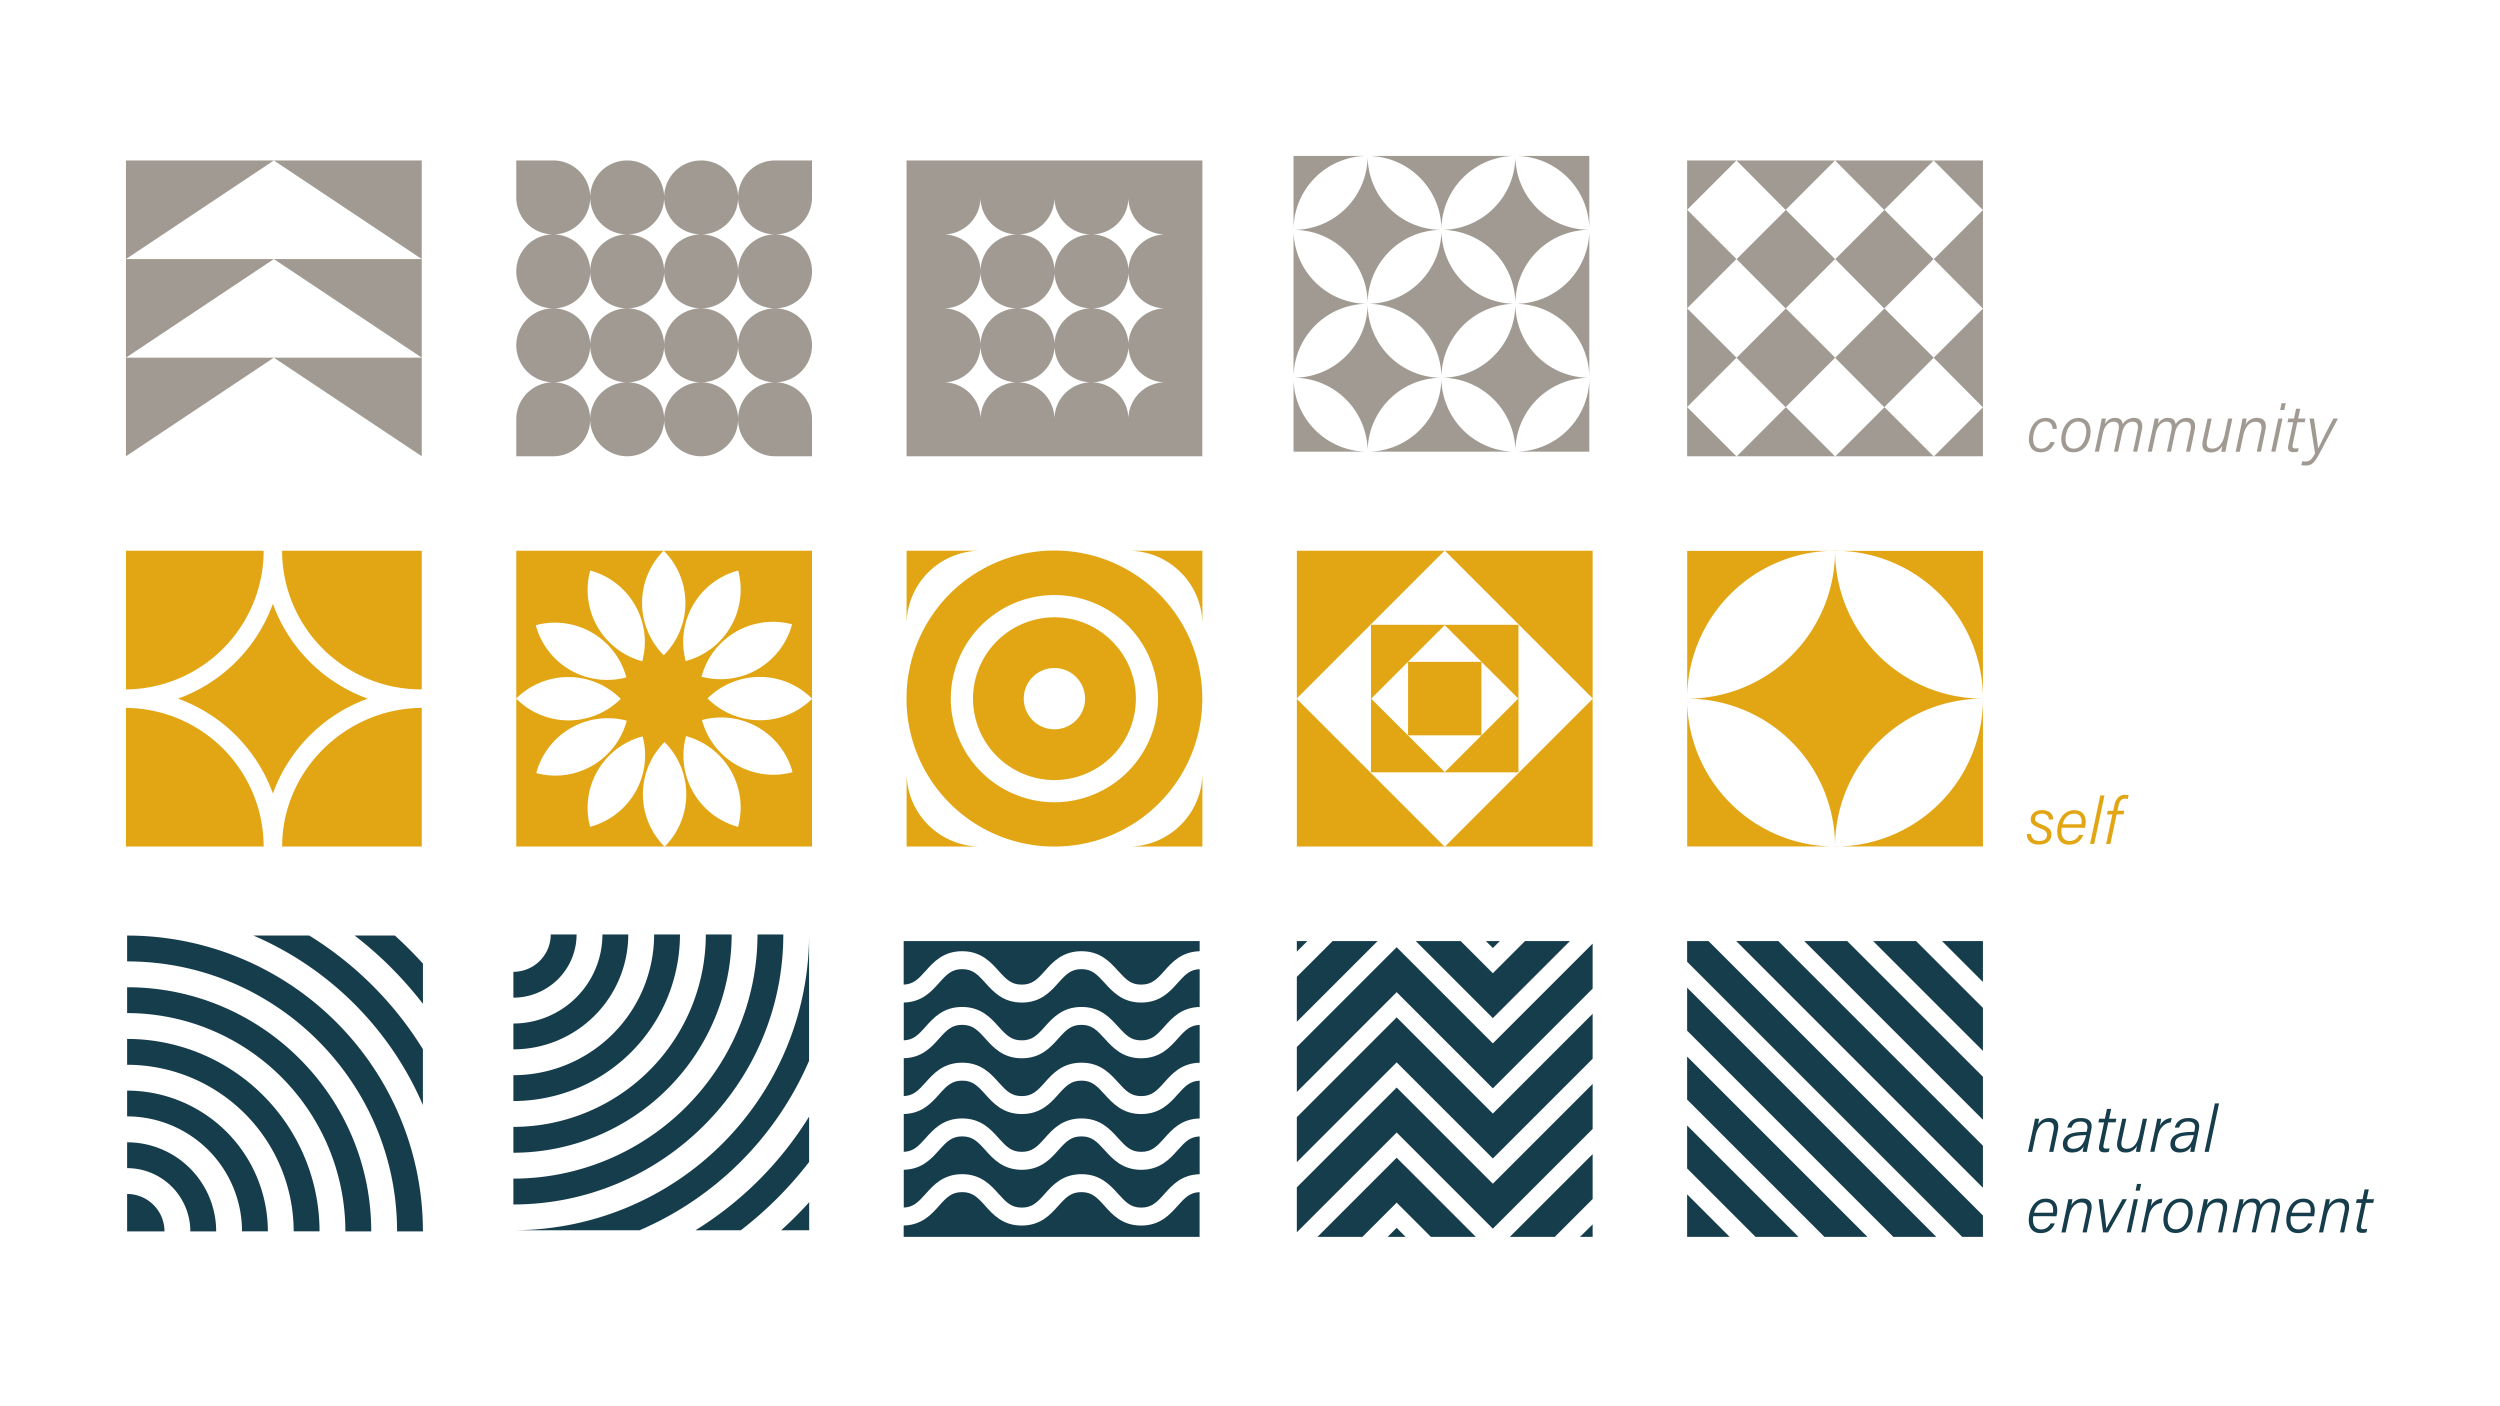 <svg xmlns="http://www.w3.org/2000/svg" viewBox="0 0 1366 768"><defs><style>.cls-1{fill:#a19a93;}.cls-2{fill:#163d4b;}.cls-3{fill:#e2a615;}</style></defs><g id="TEXT"><path class="cls-1" d="M230.45,249.3l-80.82-53.88h80.82Zm0-107.75H149.63l80.82,53.87ZM149.63,87.67l80.82,53.88V87.67Zm-80.81,0v53.88l80.81-53.88Zm80.81,53.88H68.82v53.87Zm0,53.87H68.82V249.3Z"/><polygon class="cls-2" points="948.65 514.19 971.65 514.19 1083.47 626.01 1083.47 649.01 948.65 514.19"/><polygon class="cls-2" points="1083.47 588.36 1083.47 611.85 985.81 514.19 1009.3 514.19 1083.47 588.36"/><polygon class="cls-2" points="1083.47 550.72 1083.47 574.2 1023.46 514.19 1046.94 514.19 1083.47 550.72"/><polygon class="cls-2" points="1061.1 514.19 1083.47 514.19 1083.47 536.56 1061.1 514.19"/><polygon class="cls-2" points="921.85 638.45 921.85 614.97 982.7 675.82 959.22 675.82 921.85 638.45"/><polygon class="cls-2" points="1083.47 664.14 1083.47 675.82 1072.15 675.82 921.85 525.51 921.85 514.19 933.52 514.19 1083.47 664.14"/><polygon class="cls-2" points="1020.35 675.82 996.86 675.82 921.85 600.8 921.85 577.32 1020.35 675.82"/><polygon class="cls-2" points="945.06 675.82 921.85 675.82 921.85 652.61 945.06 675.82"/><polygon class="cls-2" points="1057.99 675.82 1034.51 675.82 921.85 563.16 921.85 539.67 1057.99 675.82"/><path class="cls-2" d="M995.08,528.14v0Z"/><path class="cls-2" d="M951,528.71v0Z"/><path class="cls-3" d="M1083.48,380.69a80.81,80.81,0,0,0-78-79.7h78Zm-78,81.81h78V382.78A80.79,80.79,0,0,1,1005.44,462.5Zm-83.59-79.72V462.5h78A80.78,80.78,0,0,1,921.85,382.78ZM1002.68,301h0a80.83,80.83,0,0,1-80.81,80.75,80.83,80.83,0,0,1,80.81,80.76,80.85,80.85,0,0,1,80.82-80.76A80.8,80.8,0,0,1,1002.68,301ZM945.51,324.6A80.51,80.51,0,0,1,999.89,301h-78v79.7A80.53,80.53,0,0,1,945.51,324.6Zm59.93,137.9h-5.55c.92,0,1.85.06,2.77.06S1004.51,462.54,1005.44,462.5Zm-2.76-161.57h0c-.92,0-1.85,0-2.77.06h2.77a80.83,80.83,0,0,1-80.81,80.75,80.83,80.83,0,0,1,80.81,80.76,80.85,80.85,0,0,1,80.82-80.76,80.8,80.8,0,0,1-80.8-80.75h2.76C1004.53,300.94,1003.6,300.93,1002.68,300.93Zm0,0h0V301a80.83,80.83,0,0,1-80.81,80.75,80.83,80.83,0,0,1,80.81,80.76,80.85,80.85,0,0,1,80.82-80.76,80.8,80.8,0,0,1-80.8-80.75Z"/><path class="cls-3" d="M154.14,300.93h76.31v75.76h-.52A75.9,75.9,0,0,1,154.14,300.93Zm-10.08,0H68.82V376.7A75.9,75.9,0,0,0,144.06,300.93Zm5.05,132.66a86.32,86.32,0,0,1,51.83-51.85A86.32,86.32,0,0,1,149.1,329.9a86.33,86.33,0,0,1-51.83,51.84A86.34,86.34,0,0,1,149.11,433.59Zm81.34-46.8c-41.55.28-76.27,34.16-76.29,75.77h76.29Zm-161.63,0v75.76h75.24A75.87,75.87,0,0,0,68.82,386.8Z"/><path class="cls-2" d="M493.77,675.81v-6.19c9.92-.24,15.12-6,19.31-10.74s7-7.5,12.63-7.5,8.38,2.7,12.64,7.5,9.61,10.76,19.95,10.76,15.67-6,19.94-10.76,7-7.5,12.64-7.5,8.36,2.7,12.63,7.5,9.61,10.76,20,10.76,15.68-6,19.95-10.76c4.1-4.61,6.75-7.29,12-7.49v24.42Zm12-23.48c4.28-4.79,9.6-10.76,19.94-10.76s15.68,6,19.95,10.76,7,7.5,12.64,7.5,8.37-2.71,12.63-7.5,9.61-10.76,20-10.76,15.67,6,20,10.76,7,7.5,12.63,7.5,8.37-2.71,12.64-7.5,9.38-10.5,19.3-10.74V620.94c-5.24.19-7.89,2.87-12,7.48-4.27,4.79-9.61,10.76-19.95,10.76s-15.66-6-20-10.76-7-7.5-12.63-7.5-8.36,2.71-12.64,7.5-9.59,10.76-19.94,10.76-15.67-6-19.95-10.76-7-7.5-12.64-7.5-8.36,2.71-12.63,7.5-9.39,10.5-19.31,10.74v20.65C499,659.62,501.66,656.94,505.77,652.33Zm0-30.46c4.28-4.79,9.6-10.76,19.94-10.76s15.68,6,19.95,10.76,7,7.5,12.64,7.5,8.37-2.7,12.63-7.5,9.61-10.76,20-10.76,15.67,6,20,10.76,7,7.5,12.63,7.5,8.37-2.7,12.64-7.5,9.38-10.5,19.3-10.74V590.48c-5.24.19-7.89,2.87-12,7.48-4.27,4.79-9.61,10.76-19.95,10.76s-15.66-6-20-10.76-7-7.5-12.63-7.5-8.36,2.71-12.64,7.5-9.59,10.76-19.94,10.76-15.67-6-19.95-10.76-7-7.5-12.64-7.5-8.36,2.71-12.63,7.5-9.39,10.51-19.31,10.74v20.66C499,629.16,501.66,626.48,505.77,621.87Zm0-30.46c4.28-4.79,9.6-10.76,19.94-10.76s15.68,6,19.95,10.76,7,7.5,12.64,7.5,8.37-2.7,12.63-7.5,9.61-10.76,20-10.76,15.67,6,20,10.76,7,7.5,12.63,7.5,8.37-2.7,12.64-7.5,9.38-10.5,19.3-10.74V560c-5.24.19-7.89,2.87-12,7.48-4.27,4.79-9.61,10.76-19.95,10.76s-15.66-6-20-10.76-7-7.5-12.63-7.5-8.36,2.71-12.64,7.5-9.59,10.76-19.94,10.76-15.67-6-19.95-10.76-7-7.5-12.64-7.5-8.36,2.71-12.63,7.5-9.39,10.51-19.31,10.74V598.9C499,598.7,501.66,596,505.77,591.41Zm0-30.45c4.28-4.8,9.6-10.76,19.94-10.76s15.68,6,19.95,10.76,7,7.49,12.64,7.49,8.37-2.7,12.63-7.49,9.61-10.76,20-10.76,15.67,6,20,10.76,7,7.49,12.63,7.49,8.37-2.7,12.64-7.49,9.38-10.51,19.3-10.75V529.56c-5.24.19-7.89,2.87-12,7.48-4.27,4.79-9.61,10.76-19.95,10.76s-15.66-6-20-10.76-7-7.5-12.63-7.5-8.36,2.71-12.64,7.5-9.59,10.76-19.94,10.76-15.67-6-19.95-10.76-7-7.5-12.64-7.5-8.36,2.71-12.63,7.5-9.39,10.51-19.31,10.75v20.65C499,568.24,501.66,565.57,505.77,561Zm0-30.46c4.28-4.8,9.6-10.76,19.94-10.76s15.68,6,19.95,10.76,7,7.49,12.64,7.49,8.37-2.7,12.63-7.49,9.61-10.76,20-10.76,15.67,6,20,10.76,7,7.49,12.63,7.49,8.37-2.7,12.64-7.49,9.38-10.51,19.3-10.75v-5.56H493.77V538C499,537.78,501.66,535.11,505.77,530.5Z"/><path class="cls-1" d="M383.09,128.08a20.2,20.2,0,0,0,20.2-20.2,20.2,20.2,0,1,0,40.4,0V87.67h-20.2a20.2,20.2,0,0,0-20.2,20.2,20.2,20.2,0,0,0-40.4,0,20.2,20.2,0,1,0-40.4,0,20.21,20.21,0,0,0-20.21-20.2H282.09v20.21a20.2,20.2,0,0,0,40.4,0,20.2,20.2,0,0,0,40.4,0A20.2,20.2,0,0,0,383.09,128.08Zm0,80.81a20.18,20.18,0,0,0,20.2-20.19,20.2,20.2,0,0,0,40.4,0v0a20.2,20.2,0,0,0-40.4,0,20.2,20.2,0,0,0-40.4,0,20.2,20.2,0,0,0-40.4,0,20.2,20.2,0,0,0-40.4,0v0a20.2,20.2,0,0,0,40.4,0,20.2,20.2,0,0,0,40.4,0A20.19,20.19,0,0,0,383.09,208.89Zm40.4,40.41h20.2V229.09a20.2,20.2,0,0,0-40.4,0,20.2,20.2,0,0,0-40.4,0,20.2,20.2,0,1,0-40.4,0,20.2,20.2,0,1,0-40.4,0V249.3h20.19a20.21,20.21,0,0,0,20.21-20.2,20.2,20.2,0,0,0,40.4,0,20.2,20.2,0,1,0,40.4,0A20.2,20.2,0,0,0,423.49,249.3Zm-40.4-80.81a20.2,20.2,0,0,0,20.2-20.2,20.2,20.2,0,0,0,40.4,0h0a20.2,20.2,0,0,0-40.4,0,20.2,20.2,0,0,0-40.4,0,20.2,20.2,0,1,0-40.4,0,20.2,20.2,0,1,0-40.4,0h0a20.2,20.2,0,0,0,40.4,0,20.2,20.2,0,0,0,40.4,0A20.2,20.2,0,0,0,383.09,168.49Z"/><polygon class="cls-1" points="921.85 222.4 948.79 195.47 975.73 222.57 949 249.3 1002.63 249.3 975.73 222.4 1002.67 195.47 1029.6 222.57 1002.87 249.3 1056.5 249.3 1029.6 222.4 1056.54 195.47 1083.47 222.57 1056.74 249.3 1083.48 249.3 1083.48 87.67 1056.54 87.67 1083.47 114.78 1056.64 141.61 1083.47 168.62 1056.62 195.46 1029.6 168.45 1056.52 141.53 1029.6 114.61 1056.54 87.67 1002.67 87.67 1029.6 114.78 1002.77 141.61 1029.6 168.62 1002.75 195.46 975.73 168.45 1002.65 141.53 975.73 114.61 1002.67 87.67 1002.66 87.67 948.79 87.67 975.73 114.78 948.89 141.61 975.73 168.62 948.87 195.46 921.85 168.45 948.77 141.53 921.85 114.61 948.79 87.67 921.85 87.67 921.85 249.3 948.75 249.3 921.85 222.4"/><path class="cls-1" d="M868.4,206.41V246.8H828.51A40.39,40.39,0,0,0,868.4,206.41ZM747.7,246.8h79.79a40.39,40.39,0,0,1-39.9-40.39A40.39,40.39,0,0,1,747.7,246.8Zm-40.91-39.36V246.8h39.89A40.41,40.41,0,0,1,706.79,207.44ZM746.68,85.2H706.79v40.39A40.39,40.39,0,0,1,746.68,85.2Zm40.91,40.39A40.39,40.39,0,0,1,747.28,85.2a40.4,40.4,0,0,1-40.41,40.39A40.42,40.42,0,0,1,747.28,166,40.43,40.43,0,0,1,787.59,125.59Zm39.9-40.39H747.7a40.39,40.39,0,0,1,39.9,40.39A40.39,40.39,0,0,1,827.49,85.2Zm40.91,39.36V85.2H828.51A40.41,40.41,0,0,1,868.4,124.56Zm0,1A40.39,40.39,0,0,1,828,85.2a40.39,40.39,0,0,1-40.4,40.39A40.44,40.44,0,0,1,828,166,40.42,40.42,0,0,1,868.4,125.59Zm0,1A40.43,40.43,0,0,1,828,166a40.42,40.42,0,0,1,40.4,39.36ZM828,166a40.41,40.41,0,0,1-40.4-40.41A40.41,40.41,0,0,1,747.28,166a40.41,40.41,0,0,1,40.32,40.41A40.41,40.41,0,0,1,828,166Zm-80.82,0a40.41,40.41,0,0,1-40.39-40.41v80.82A40.4,40.4,0,0,1,747.18,166ZM828,246.83a40.41,40.41,0,0,1,40.4-40.42A40.4,40.4,0,0,1,828,166a40.4,40.4,0,0,1-40.4,40.4A40.41,40.41,0,0,1,828,246.83Zm-40.41-40.42A40.4,40.4,0,0,1,747.28,166a40.41,40.41,0,0,1-40.41,40.4,40.42,40.42,0,0,1,40.41,40.42A40.4,40.4,0,0,1,787.59,206.41Zm-80.81-80.29v-1c0,.17,0,.35,0,.51S706.79,126,706.78,126.12Zm161.63-.53h0v-1C868.4,124.9,868.41,125.25,868.41,125.59Zm0,1v-1h0C868.41,125.94,868.4,126.29,868.4,126.64Zm0,79.77h0v-1C868.4,205.71,868.41,206.06,868.41,206.41Zm0,1.45v-1.45h0v.5C868.41,207.23,868.4,207.54,868.4,207.86Zm-161.62-.43v-1.54c0,.17,0,.35,0,.52v.5C706.79,207.08,706.79,207.27,706.78,207.43Z"/><path class="cls-3" d="M616.55,300.93H657v40.4A40.4,40.4,0,0,0,616.55,300.93Zm-80.81,0H495.36v39.36A40.38,40.38,0,0,1,535.74,300.93ZM495.36,423.19v39.37h40.38A40.41,40.41,0,0,1,495.36,423.19ZM657,422.14a40.41,40.41,0,0,1-40.4,40.42H657ZM495.33,341.33c0,.35,0,.7,0,1v-2.08C495.33,340.63,495.33,341,495.33,341.33Zm0,80.81c0,.35,0,.7,0,1.05v-2.08C495.33,421.46,495.33,421.79,495.33,422.14Zm0-39.35c0-.35,0-.7,0-1.05s0-.68,0-1Zm161.59,0v-2.08c0,.35,0,.68,0,1S657,382.44,657,382.79Zm-80.8,79.77a80.71,80.71,0,0,1-80.79-79.77v-2.08a80.8,80.8,0,0,1,161.59,0v2.08a80.73,80.73,0,0,1-80.8,79.77Zm0-24.21c1.12,0,2.23,0,3.34-.1a56.67,56.67,0,0,0,53.17-53.16c.07-1.1.1-2.23.1-3.35s0-2.24-.1-3.34a56.68,56.68,0,0,0-53.17-53.17c-1.11-.07-2.22-.09-3.34-.09s-2.25,0-3.36.09a56.69,56.69,0,0,0-53.14,53.17c-.07,1.1-.1,2.22-.1,3.34s0,2.25.1,3.35a56.69,56.69,0,0,0,53.14,53.16C573.9,438.32,575,438.35,576.15,438.35Zm.2-12.12h-.42A44.55,44.55,0,0,1,531.65,382v-.42a44.56,44.56,0,0,1,44.28-44.29h.42a44.55,44.55,0,0,1,44.3,44.29V382A44.54,44.54,0,0,1,576.35,426.23Zm-.2-27.75a16.74,16.74,0,0,0,11.49-4.55c.18-.17.34-.34.5-.5a16.7,16.7,0,0,0,.06-23.31,7.4,7.4,0,0,0-.56-.56,16.74,16.74,0,1,0-11.49,28.92Z"/><path class="cls-2" d="M442.14,656.89v15.32H426.81Q434.87,664.92,442.14,656.89ZM380,672.21h24.79a205.54,205.54,0,0,0,37.31-37.3v-24.8A191.23,191.23,0,0,1,380,672.21Zm-99.53,0h69a176.84,176.84,0,0,0,92.61-92.61v-69A161.62,161.62,0,0,1,280.51,672.21ZM428,510.58H413.9A133.53,133.53,0,0,1,280.51,644v14.12C361.84,658.09,428,591.92,428,510.58Zm-28.24,0H385.66A105.27,105.27,0,0,1,280.51,615.73v14.12A119.4,119.4,0,0,0,399.78,510.58Zm-28.24,0H357.42a77,77,0,0,1-76.91,76.91v14.12A91.13,91.13,0,0,0,371.54,510.58Zm-28.25,0H329.17a48.71,48.71,0,0,1-48.66,48.67v14.12A62.86,62.86,0,0,0,343.29,510.58Zm-28.24,0H300.93A20.44,20.44,0,0,1,280.51,531v14.12A34.58,34.58,0,0,0,315.05,510.58Z"/><path class="cls-2" d="M193.78,511.19h22q8,7.27,15.32,15.33v22A205.17,205.17,0,0,0,193.78,511.19Zm37.3,92.61V573.29A191.11,191.11,0,0,0,169,511.19H138.48A176.86,176.86,0,0,1,231.08,603.8ZM69.46,511.19v14.12c81.33,0,147.5,66.18,147.5,147.51h14.12A161.62,161.62,0,0,0,69.46,511.19Zm0,28.24v14.12A119.39,119.39,0,0,1,188.72,672.82h14.12C202.84,599.26,143,539.43,69.46,539.43Zm0,28.24v14.12a91.13,91.13,0,0,1,91,91H174.6A105.26,105.26,0,0,0,69.46,567.67Zm0,28.24V610a62.85,62.85,0,0,1,62.78,62.79h14.12A77,77,0,0,0,69.46,595.91Zm0,28.24v14.12A34.58,34.58,0,0,1,104,672.82h14.12A48.71,48.71,0,0,0,69.46,624.15Zm0,28.24v20.43H89.88A20.45,20.45,0,0,0,69.46,652.39Z"/><path class="cls-3" d="M363.1,405.46a40.38,40.38,0,0,1,.43,56.77l-.33.33h80.49V381.84a40.39,40.39,0,0,1-57.08-.22,40.39,40.39,0,0,1,56.77-.19l.31.31V300.93h-81a40.39,40.39,0,0,1,0,57.09,40.38,40.38,0,0,1-.42-56.76l.32-.33H282.09v80.72a40.39,40.39,0,0,1,57.08.21,40.38,40.38,0,0,1-56.77.2l-.31-.31v80.81h81A40.41,40.41,0,0,1,363.1,405.46ZM432.27,341l.5.13a40.4,40.4,0,0,1-49.45,28.62A40.38,40.38,0,0,1,432.27,341Zm-29.41-29.07.5-.13a40.4,40.4,0,0,1-28.71,49.39A40.38,40.38,0,0,1,402.86,311.88Zm-80.49.32.14-.5a40.41,40.41,0,0,1,28.42,49.56A40.38,40.38,0,0,1,322.37,312.2Zm-29.5,29.86-.14-.5a40.4,40.4,0,0,1,49.51,28.51A40.38,40.38,0,0,1,292.87,342.06ZM403.41,451.29l-.14.5a40.41,40.41,0,0,1-28.42-49.56A40.38,40.38,0,0,1,403.41,451.29Zm29.5-29.86.14.5a40.4,40.4,0,0,1-49.51-28.51A40.38,40.38,0,0,1,432.91,421.43Zm-139.4,1.11-.5-.13a40.4,40.4,0,0,1,49.44-28.62A40.37,40.37,0,0,1,293.51,422.54Zm57.62-20.19a40.39,40.39,0,0,1-28.21,49.26l-.5.13A40.4,40.4,0,0,1,351.13,402.35Z"/><path class="cls-1" d="M570.23,203a20.13,20.13,0,0,0,5.92-14.28v0a20.2,20.2,0,0,0-40.4,0v0A20.2,20.2,0,0,0,570.23,203Zm0,0a20.13,20.13,0,0,0,5.92-14.28v0a20.2,20.2,0,0,0-40.4,0v0A20.2,20.2,0,0,0,570.23,203Zm0,0a20.13,20.13,0,0,0,5.92-14.28v0a20.2,20.2,0,0,0-40.4,0v0A20.2,20.2,0,0,0,570.23,203Zm0,0a20.13,20.13,0,0,0,5.92-14.28v0a20.2,20.2,0,0,0-40.4,0v0A20.2,20.2,0,0,0,570.23,203Zm0,0a20.13,20.13,0,0,0,5.92-14.28v0a20.2,20.2,0,0,0-40.4,0v0A20.2,20.2,0,0,0,570.23,203Zm0,0a20.13,20.13,0,0,0,5.92-14.28v0a20.2,20.2,0,0,0-40.4,0v0A20.2,20.2,0,0,0,570.23,203Zm0,0a20.13,20.13,0,0,0,5.92-14.28v0a20.2,20.2,0,0,0-40.4,0v0A20.2,20.2,0,0,0,570.23,203Zm0,0a20.13,20.13,0,0,0,5.92-14.28v0a20.2,20.2,0,0,0-40.4,0v0A20.2,20.2,0,0,0,570.23,203Zm0-40.41a20.13,20.13,0,0,0,5.92-14.28h0a20.2,20.2,0,1,0-40.4,0h0a20.19,20.19,0,0,0,34.48,14.28Zm0,40.41a20.13,20.13,0,0,0,5.92-14.28v0a20.2,20.2,0,0,0-40.4,0v0A20.2,20.2,0,0,0,570.23,203Zm40.4,0a20.13,20.13,0,0,0,5.92-14.28v0a20.2,20.2,0,0,0-40.4,0v0A20.2,20.2,0,0,0,610.63,203Zm0,0a20.13,20.13,0,0,0,5.92-14.28v0a20.2,20.2,0,0,0-40.4,0v0A20.2,20.2,0,0,0,610.63,203Zm0,0a20.13,20.13,0,0,0,5.92-14.28v0a20.2,20.2,0,0,0-40.4,0v0A20.2,20.2,0,0,0,610.63,203Zm0,0a20.13,20.13,0,0,0,5.92-14.28v0a20.2,20.2,0,0,0-40.4,0v0A20.2,20.2,0,0,0,610.63,203Zm0,0a20.13,20.13,0,0,0,5.92-14.28v0a20.2,20.2,0,0,0-40.4,0v0A20.2,20.2,0,0,0,610.63,203Zm0,0a20.13,20.13,0,0,0,5.92-14.28v0a20.2,20.2,0,0,0-40.4,0v0A20.2,20.2,0,0,0,610.63,203Zm-40.4,0a20.13,20.13,0,0,0,5.92-14.28v0a20.2,20.2,0,0,0-40.4,0v0A20.2,20.2,0,0,0,570.23,203Zm0-40.41a20.13,20.13,0,0,0,5.92-14.28h0a20.2,20.2,0,1,0-40.4,0h0a20.19,20.19,0,0,0,34.48,14.28Zm0,0a20.13,20.13,0,0,0,5.92-14.28h0a20.2,20.2,0,1,0-40.4,0h0a20.19,20.19,0,0,0,34.48,14.28Zm0,0a20.13,20.13,0,0,0,5.92-14.28h0a20.2,20.2,0,1,0-40.4,0h0a20.19,20.19,0,0,0,34.48,14.28Zm0,0a20.13,20.13,0,0,0,5.92-14.28h0a20.2,20.2,0,1,0-40.4,0h0a20.19,20.19,0,0,0,34.48,14.28Zm0,0a20.13,20.13,0,0,0,5.92-14.28h0a20.2,20.2,0,1,0-40.4,0h0a20.19,20.19,0,0,0,34.48,14.28Zm0,0a20.13,20.13,0,0,0,5.92-14.28h0a20.2,20.2,0,1,0-40.4,0h0a20.19,20.19,0,0,0,34.48,14.28ZM610.63,203a20.13,20.13,0,0,0,5.92-14.28v0a20.2,20.2,0,0,0-40.4,0v0A20.2,20.2,0,0,0,610.63,203Zm0-40.41a20.13,20.13,0,0,0,5.92-14.28h0a20.2,20.2,0,1,0-40.4,0h0a20.19,20.19,0,0,0,34.48,14.28Zm-40.4,0a20.13,20.13,0,0,0,5.92-14.28h0a20.2,20.2,0,1,0-40.4,0h0a20.19,20.19,0,0,0,34.48,14.28Zm0,0a20.13,20.13,0,0,0,5.92-14.28h0a20.2,20.2,0,1,0-40.4,0h0a20.19,20.19,0,0,0,34.48,14.28Zm0,0a20.13,20.13,0,0,0,5.92-14.28h0a20.2,20.2,0,1,0-40.4,0h0a20.19,20.19,0,0,0,34.48,14.28Zm0,0a20.13,20.13,0,0,0,5.92-14.28h0a20.2,20.2,0,1,0-40.4,0h0a20.19,20.19,0,0,0,34.48,14.28ZM657,229.1h0c0-.17,0-.35,0-.52v1.05C657,229.45,657,229.28,657,229.1Zm-46.32-66.53a20.13,20.13,0,0,0,5.92-14.28h0a20.2,20.2,0,1,0-40.4,0h0a20.19,20.19,0,0,0,34.48,14.28Zm0,40.41a20.13,20.13,0,0,0,5.92-14.28v0a20.2,20.2,0,0,0-40.4,0v0A20.2,20.2,0,0,0,610.63,203ZM657,188.7v0c0-.17,0-.34,0-.52v1.06C657,189,657,188.87,657,188.7Zm-46.32-26.13a20.13,20.13,0,0,0,5.92-14.28h0a20.2,20.2,0,1,0-40.4,0h0a20.19,20.19,0,0,0,34.48,14.28Zm0,0a20.13,20.13,0,0,0,5.92-14.28h0a20.2,20.2,0,1,0-40.4,0h0a20.19,20.19,0,0,0,34.48,14.28ZM657,148.29h0c0-.18,0-.35,0-.52v1.05C657,148.64,657,148.46,657,148.29Zm0-40.41h0c0-.17,0-.35,0-.52v1.05C657,108.23,657,108.06,657,107.88Zm-80.8,80.82a20.2,20.2,0,0,0,40.4,0v0a20.2,20.2,0,0,0-40.4,0,20.2,20.2,0,0,0-40.4,0v0a20.2,20.2,0,0,0,40.4,0Zm0-40.41a20.2,20.2,0,0,0,40.4,0h0a20.2,20.2,0,1,0-40.4,0,20.2,20.2,0,1,0-40.4,0h0a20.2,20.2,0,0,0,40.4,0Zm80.79-60.62H495.34V249.3h161.6ZM515.54,208.89a20.2,20.2,0,0,0,20.21-20.19v0a20.2,20.2,0,0,0-20.21-20.19,20.21,20.21,0,0,0,20.21-20.2h0a20.21,20.21,0,0,0-20.21-20.2,20.21,20.21,0,0,0,20.21-20.2,20.2,20.2,0,0,0,40.4,0,20.2,20.2,0,0,0,40.4,0,20.2,20.2,0,0,0,20.2,20.2,20.2,20.2,0,0,0-20.2,20.2h0a20.2,20.2,0,0,0,20.2,20.2,20.19,20.19,0,0,0-20.2,20.19v0a20.19,20.19,0,0,0,20.2,20.19,20.2,20.2,0,0,0-20.2,20.2,20.2,20.2,0,1,0-40.4,0,20.2,20.2,0,1,0-40.4,0A20.21,20.21,0,0,0,515.54,208.89Z"/><path class="cls-3" d="M789.27,300.93,708.6,381.6V300.93Zm80.94,0H789.54l80.67,80.67ZM769.36,361.69V401.8h40.09V361.69ZM829.7,422H749.11v-80.6H829.7Zm-40.3-.13,40.18-40.17L789.4,341.57l-40.17,40.17Zm80.81-40-80.67,80.67h80.67ZM708.6,462.56h80.67L708.6,381.89Zm80.67-161.63h.27l-.14-.13Zm81.08,80.81-.14-.14v.29Zm-161.89,0,.14.15v-.29Zm60.9-20.05V401.8h40.09V361.69ZM829.7,422H749.11v-80.6H829.7Zm-40.3-.13,40.18-40.17L789.4,341.57l-40.17,40.17Zm.14,40.65h-.27l.13.13ZM769.36,361.69V401.8h40.09V361.69ZM829.7,422H749.11v-80.6H829.7Zm-40.3-.13,40.18-40.17L789.4,341.57l-40.17,40.17Zm20.05-60.22H769.36V401.8h40.09Zm0,0H769.36V401.8h40.09Z"/><path class="cls-2" d="M714.34,514.19l-5.75,5.75v-5.75Zm13.81,0-19.56,19.55v24.53l44.11-44.08Zm91.32,0h-7.56l3.78,3.78Zm13.81,0-17.59,17.59L798.1,514.19H773.57l42.12,42.11,42.12-42.11Zm-17.59,55.92-52.56-52.55-54.54,54.52v24.54l54.54-54.53,52.56,52.56,54.53-54.53V515.59Zm0,38.35L763.13,555.9l-54.54,54.53V635l54.54-54.53L815.69,633l54.53-54.53V553.93Zm-57.46,67.36H768l-4.9-4.9Zm4.9-43.24-43.26,43.24h24.55l18.71-18.71,18.71,18.71h24.54Zm52.56,14.21-52.56-52.56-54.54,54.53v24.53l54.54-54.52,52.56,52.55,54.53-54.52V592.26Zm9.31,29h24.54l20.68-20.68V630.61Zm45.22,0V669l-6.87,6.87Zm-107.09-4.9-4.9,4.9H768Zm100.22,4.9h6.87V669ZM763.13,632.58l-43.26,43.24h24.55l18.71-18.71,18.71,18.71h24.54ZM825,675.82h24.54l20.68-20.68V630.61Zm-9.31-29-52.56-52.56-54.54,54.53v24.53l54.54-54.52,52.56,52.55,54.53-54.52V592.26Zm0-38.33L763.13,555.9l-54.54,54.53V635l54.54-54.53L815.69,633l54.53-54.53V553.93Zm0-38.35-52.56-52.55-54.54,54.52v24.54l54.54-54.53,52.56,52.56,54.53-54.53V515.59Zm-87.54-55.92-19.56,19.55v24.53l44.11-44.08Zm105.13,0-17.59,17.59L798.1,514.19H773.57l42.12,42.11,42.12-42.11Zm-124.69,0v5.75l5.75-5.75Zm103.32,0,3.78,3.78,3.78-3.78Zm-103.32,5.75,5.75-5.75h-5.75Z"/><path class="cls-1" d="M1122.76,241.57c-1.33,3.47-3.88,5.59-7.77,5.59-4.39,0-6.4-3-6.4-7.11,0-5.52,3-11.72,9.21-11.72,4.81,0,6.23,3.51,6,6h-2.25c-.09-2.3-1.15-4.06-4-4.06-4.52,0-6.65,5.24-6.65,9.55,0,3.77,1.75,5.33,4.39,5.33,2.25,0,4-1.4,5.12-3.62Z"/><path class="cls-1" d="M1142.32,235.7c0,5-2.79,11.46-9.47,11.46-4.13,0-6.59-2.66-6.59-7.23,0-5.06,3-11.6,9.44-11.6C1139.75,228.33,1142.32,231.08,1142.32,235.7Zm-13.72,4.21c0,3.21,1.58,5.23,4.52,5.23,4.7,0,6.83-5.33,6.83-9.41,0-3.32-1.45-5.38-4.5-5.38C1130.92,230.35,1128.6,235.67,1128.6,239.91Z"/><path class="cls-1" d="M1147.38,233.76c.36-1.7.69-3.29,1-5.07h2.23a28.47,28.47,0,0,1-.54,3.07c1.14-1.8,2.72-3.43,5.6-3.43,2.48,0,3.92,1.1,4.22,3.46a7,7,0,0,1,6.08-3.46c2.93,0,5.37,1.77,4.29,6.75l-2.47,11.72h-2.26l2.42-11.49c.51-2.27.43-4.89-2.75-4.89s-5,2.86-5.68,6l-2.2,10.36h-2.23l2.33-11c.69-3.21.37-5.37-2.51-5.37-3.19,0-5.25,3.1-5.93,6.39l-2.1,10h-2.27Z"/><path class="cls-1" d="M1176.29,233.76c.36-1.7.69-3.29,1-5.07h2.23a28.47,28.47,0,0,1-.54,3.07c1.13-1.8,2.71-3.43,5.6-3.43,2.48,0,3.91,1.1,4.21,3.46a7,7,0,0,1,6.09-3.46c2.93,0,5.36,1.77,4.28,6.75l-2.47,11.72h-2.25l2.42-11.49c.51-2.27.43-4.89-2.75-4.89s-5,2.86-5.68,6l-2.2,10.36H1184l2.33-11c.69-3.21.37-5.37-2.51-5.37-3.2,0-5.26,3.1-5.93,6.39l-2.1,10h-2.27Z"/><path class="cls-1" d="M1216.92,242c-.36,1.63-.69,3.4-.94,4.85h-2.23c0-.59.34-2.29.57-3.35a6.94,6.94,0,0,1-6.22,3.71c-3.28,0-5.5-1.77-4.42-6.76l2.54-11.71h2.24L1206,240.22c-.55,2.5-.52,4.91,2.77,4.91,3.07,0,5.67-2.27,6.83-7.77l1.86-8.67h2.28Z"/><path class="cls-1" d="M1224.42,233.29c.32-1.58.62-3.11.9-4.6h2.23c-.07.59-.49,2.9-.63,3.4a7,7,0,0,1,6.33-3.76c3.4,0,5.61,1.93,4.51,7l-2.4,11.47h-2.27l2.37-11.33c.65-3,0-5-3.06-5-3.76,0-5.86,3.6-6.67,7.43l-1.9,8.94h-2.27Z"/><path class="cls-1" d="M1244.87,228.69h2.28l-3.84,18.11H1241Zm1.77-8.37h2.27l-.77,3.69h-2.27Z"/><path class="cls-1" d="M1250.32,228.69h3.12l1.14-5.36h2.27l-1.13,5.36h4l-.45,2h-4l-2.45,11.65c-.39,1.86-.32,2.68,1.31,2.68a9.59,9.59,0,0,0,1.88-.17l-.46,1.91a6.65,6.65,0,0,1-2.26.3c-2.5,0-3.52-1.08-2.9-4l2.61-12.34h-3.13Z"/><path class="cls-1" d="M1264.32,228.69c1.27,8.16,2.16,14.62,2.28,16.39h0c1.08-1.94,3.41-7.14,8.4-16.39h2.46l-10.15,19.21c-3.19,6-4.77,6.45-7.92,6.45a7.59,7.59,0,0,1-2-.22L1258,252a7.39,7.39,0,0,0,1.65.17c2.45,0,3.34-1,5.3-4.41l-3-19.08Z"/><path class="cls-3" d="M1109.74,455.75c.23,2,1.42,3.78,4.65,3.78,2.64,0,4.11-1.34,4.11-3.27s-1.27-2.77-4-3.78c-3.77-1.4-4.93-2.73-4.93-4.77,0-2.64,2-5.06,6.21-5.06,4.57,0,6.14,2.66,6.09,5.15h-2.32c-.16-1.39-.78-3.22-4-3.22-2.16,0-3.59,1.13-3.59,2.9,0,1.39,1.06,2.08,3.75,3.09,3.64,1.37,5.22,2.83,5.22,5.36,0,3.4-2.59,5.56-6.93,5.56-4.52,0-6.52-2.5-6.57-5.74Z"/><path class="cls-3" d="M1126.55,452.27a15,15,0,0,0-.17,2c0,3.48,1.73,5.24,4.43,5.24a5.45,5.45,0,0,0,5.16-3.3h2.37c-1.25,2.86-3.42,5.31-7.85,5.31s-6.42-3-6.42-7.11c0-5.22,2.85-11.73,9.35-11.73,4.68,0,6.2,3.15,6.2,6.28a12.14,12.14,0,0,1-.44,3.34Zm10.71-1.89a7.74,7.74,0,0,0,.13-1.5c0-2.8-1.34-4.26-4.15-4.26-3,0-5.22,2.09-6.25,5.76Z"/><path class="cls-3" d="M1142,461.13l5.61-26.48h2.27l-5.6,26.48Z"/><path class="cls-3" d="M1150.8,461.16l3.4-16.14h-3l.44-2h3l.63-2.88c.69-3.18,2.26-5.84,5.81-5.84a5.9,5.9,0,0,1,2,.28l-.45,2a6.75,6.75,0,0,0-1.6-.19c-1.85,0-2.92,1.26-3.45,3.73l-.62,2.87h3.78l-.45,2h-3.78l-3.39,16.14Z"/><path class="cls-2" d="M1111,615.86c.33-1.59.63-3.11.91-4.6h2.23c-.07.59-.49,2.9-.63,3.4a6.93,6.93,0,0,1,6.32-3.76c3.41,0,5.62,1.93,4.52,7l-2.41,11.47h-2.27L1122,618c.64-3,0-5-3.06-5-3.76,0-5.86,3.59-6.67,7.43l-1.9,8.94h-2.28Z"/><path class="cls-2" d="M1141.12,624.86c-.29,1.38-.74,3.7-.86,4.51H1138a29.18,29.18,0,0,1,.54-3.06c-.9,1.57-2.57,3.42-6.38,3.42s-5-2.36-5-4.52c0-5.22,5-6.26,8.49-6.58,2-.17,3.7-.17,4.53-.21l.26-1.36c.38-1.87.2-4.25-3.61-4.25-3.34,0-4.36,1.73-4.93,3.31h-2.33c.6-2.61,2.6-5.22,7.48-5.22,4.07,0,6.53,1.9,5.66,6.09Zm-1.24-4.61c-.9,0-2.18,0-4,.19-3,.28-6.26,1-6.26,4.47,0,1.49,1,2.79,3.18,2.79,4.21,0,6-3.24,7-7.16Z"/><path class="cls-2" d="M1147,611.26h3.12l1.14-5.36h2.27l-1.13,5.36h4l-.45,2h-4l-2.45,11.66c-.39,1.86-.32,2.68,1.3,2.68a9.52,9.52,0,0,0,1.88-.17l-.45,1.91a6.65,6.65,0,0,1-2.26.3c-2.5,0-3.52-1.08-2.9-4l2.6-12.35h-3.12Z"/><path class="cls-2" d="M1170.3,624.52c-.36,1.62-.69,3.4-.94,4.85h-2.23c0-.6.34-2.29.57-3.35a6.92,6.92,0,0,1-6.22,3.71c-3.28,0-5.5-1.78-4.42-6.76l2.54-11.71h2.24l-2.46,11.53c-.55,2.5-.52,4.91,2.77,4.91,3.07,0,5.68-2.28,6.84-7.77l1.85-8.67h2.28Z"/><path class="cls-2" d="M1177.66,616.62c.36-1.78.75-3.7,1-5.36h2.18c0,.46-.36,2.46-.72,4a7.48,7.48,0,0,1,6.49-4.39l-.53,2.42c-3.51.33-6.21,3.24-7.07,7.33l-1.85,8.72h-2.27Z"/><path class="cls-2" d="M1199.87,624.86c-.28,1.38-.74,3.7-.86,4.51h-2.25a29.63,29.63,0,0,1,.55-3.06c-.91,1.57-2.57,3.42-6.39,3.42s-5-2.36-5-4.52c0-5.22,5-6.26,8.49-6.58,2-.17,3.7-.17,4.53-.21l.26-1.36c.38-1.87.2-4.25-3.61-4.25-3.33,0-4.35,1.73-4.93,3.31h-2.32c.6-2.61,2.59-5.22,7.48-5.22,4.06,0,6.52,1.9,5.65,6.09Zm-1.24-4.61c-.9,0-2.18,0-3.94.19-3,.28-6.27,1-6.27,4.47,0,1.49,1,2.79,3.19,2.79,4.2,0,6-3.24,7-7.16Z"/><path class="cls-2" d="M1204.6,629.37l5.61-26.48h2.27l-5.6,26.48Z"/><path class="cls-2" d="M1111,664.52a13.21,13.21,0,0,0-.17,2c0,3.49,1.72,5.24,4.42,5.24a5.48,5.48,0,0,0,5.17-3.3h2.37c-1.25,2.86-3.42,5.31-7.85,5.31s-6.42-3-6.42-7.1c0-5.23,2.84-11.73,9.34-11.73,4.68,0,6.21,3.14,6.21,6.28a12.23,12.23,0,0,1-.45,3.34Zm10.7-1.89a7.9,7.9,0,0,0,.13-1.51c0-2.8-1.33-4.26-4.14-4.26-3,0-5.22,2.09-6.25,5.77Z"/><path class="cls-2" d="M1129.23,659.86c.33-1.59.63-3.11.91-4.6h2.23c-.07.59-.49,2.9-.63,3.4a6.93,6.93,0,0,1,6.32-3.76c3.41,0,5.62,1.93,4.52,7l-2.4,11.47h-2.27l2.37-11.33c.65-3,0-5-3.06-5-3.76,0-5.86,3.59-6.67,7.43l-1.9,8.94h-2.28Z"/><path class="cls-2" d="M1149,655.26c1.08,7.92,1.75,13.64,1.9,16h0c.71-1.65,7-12.63,8.81-16h2.43l-10.28,18.11h-2.73l-2.43-18.11Z"/><path class="cls-2" d="M1165.89,655.26h2.27l-3.84,18.11h-2.27Zm1.76-8.37h2.28l-.77,3.69h-2.27Z"/><path class="cls-2" d="M1172.69,660.62c.36-1.78.75-3.7,1-5.36h2.18c0,.46-.36,2.46-.71,4a7.45,7.45,0,0,1,6.48-4.39l-.53,2.42c-3.51.33-6.21,3.24-7.07,7.33l-1.85,8.72H1170Z"/><path class="cls-2" d="M1198.12,662.27c0,5-2.79,11.46-9.47,11.46-4.13,0-6.59-2.67-6.59-7.23,0-5.06,3-11.6,9.44-11.6C1195.55,654.9,1198.12,657.65,1198.12,662.27Zm-13.72,4.2c0,3.21,1.58,5.24,4.51,5.24,4.71,0,6.84-5.33,6.84-9.41,0-3.33-1.45-5.39-4.5-5.39C1186.72,656.91,1184.4,662.24,1184.4,666.47Z"/><path class="cls-2" d="M1203.28,659.86c.33-1.59.63-3.11.91-4.6h2.23c-.07.59-.49,2.9-.63,3.4a6.93,6.93,0,0,1,6.32-3.76c3.41,0,5.62,1.93,4.52,7l-2.4,11.47H1212l2.37-11.33c.65-3,0-5-3.06-5-3.76,0-5.86,3.59-6.67,7.43l-1.9,8.94h-2.28Z"/><path class="cls-2" d="M1222.65,660.33c.36-1.7.7-3.3,1-5.07h2.22c0,.49-.3,2.08-.53,3.07,1.13-1.8,2.71-3.43,5.59-3.43,2.48,0,3.92,1.09,4.22,3.46a7,7,0,0,1,6.08-3.46c2.93,0,5.37,1.77,4.29,6.75l-2.47,11.72h-2.25l2.42-11.49c.5-2.28.43-4.89-2.76-4.89s-5,2.86-5.67,6l-2.2,10.36h-2.24l2.34-11c.68-3.21.37-5.37-2.52-5.37-3.19,0-5.25,3.1-5.93,6.38l-2.1,10h-2.26Z"/><path class="cls-2" d="M1251.72,664.52a14.71,14.71,0,0,0-.17,2c0,3.49,1.73,5.24,4.43,5.24a5.45,5.45,0,0,0,5.16-3.3h2.37c-1.25,2.86-3.42,5.31-7.85,5.31s-6.42-3-6.42-7.1c0-5.23,2.85-11.73,9.35-11.73,4.68,0,6.2,3.14,6.2,6.28a12.18,12.18,0,0,1-.44,3.34Zm10.71-1.89a7.9,7.9,0,0,0,.13-1.51c0-2.8-1.34-4.26-4.15-4.26-3,0-5.22,2.09-6.25,5.77Z"/><path class="cls-2" d="M1269.92,659.86c.32-1.59.62-3.11.91-4.6h2.22c-.06.59-.48,2.9-.62,3.4a6.93,6.93,0,0,1,6.32-3.76c3.41,0,5.61,1.93,4.52,7l-2.41,11.47h-2.27L1281,662c.64-3,0-5-3.06-5-3.77,0-5.87,3.59-6.68,7.43l-1.9,8.94h-2.27Z"/><path class="cls-2" d="M1287.76,655.26h3.12l1.14-5.36h2.27l-1.13,5.36h4l-.45,2h-4l-2.45,11.66c-.39,1.86-.32,2.68,1.31,2.68a9.59,9.59,0,0,0,1.88-.17l-.46,1.91a6.65,6.65,0,0,1-2.26.3c-2.5,0-3.52-1.08-2.9-4l2.6-12.35h-3.12Z"/></g></svg>